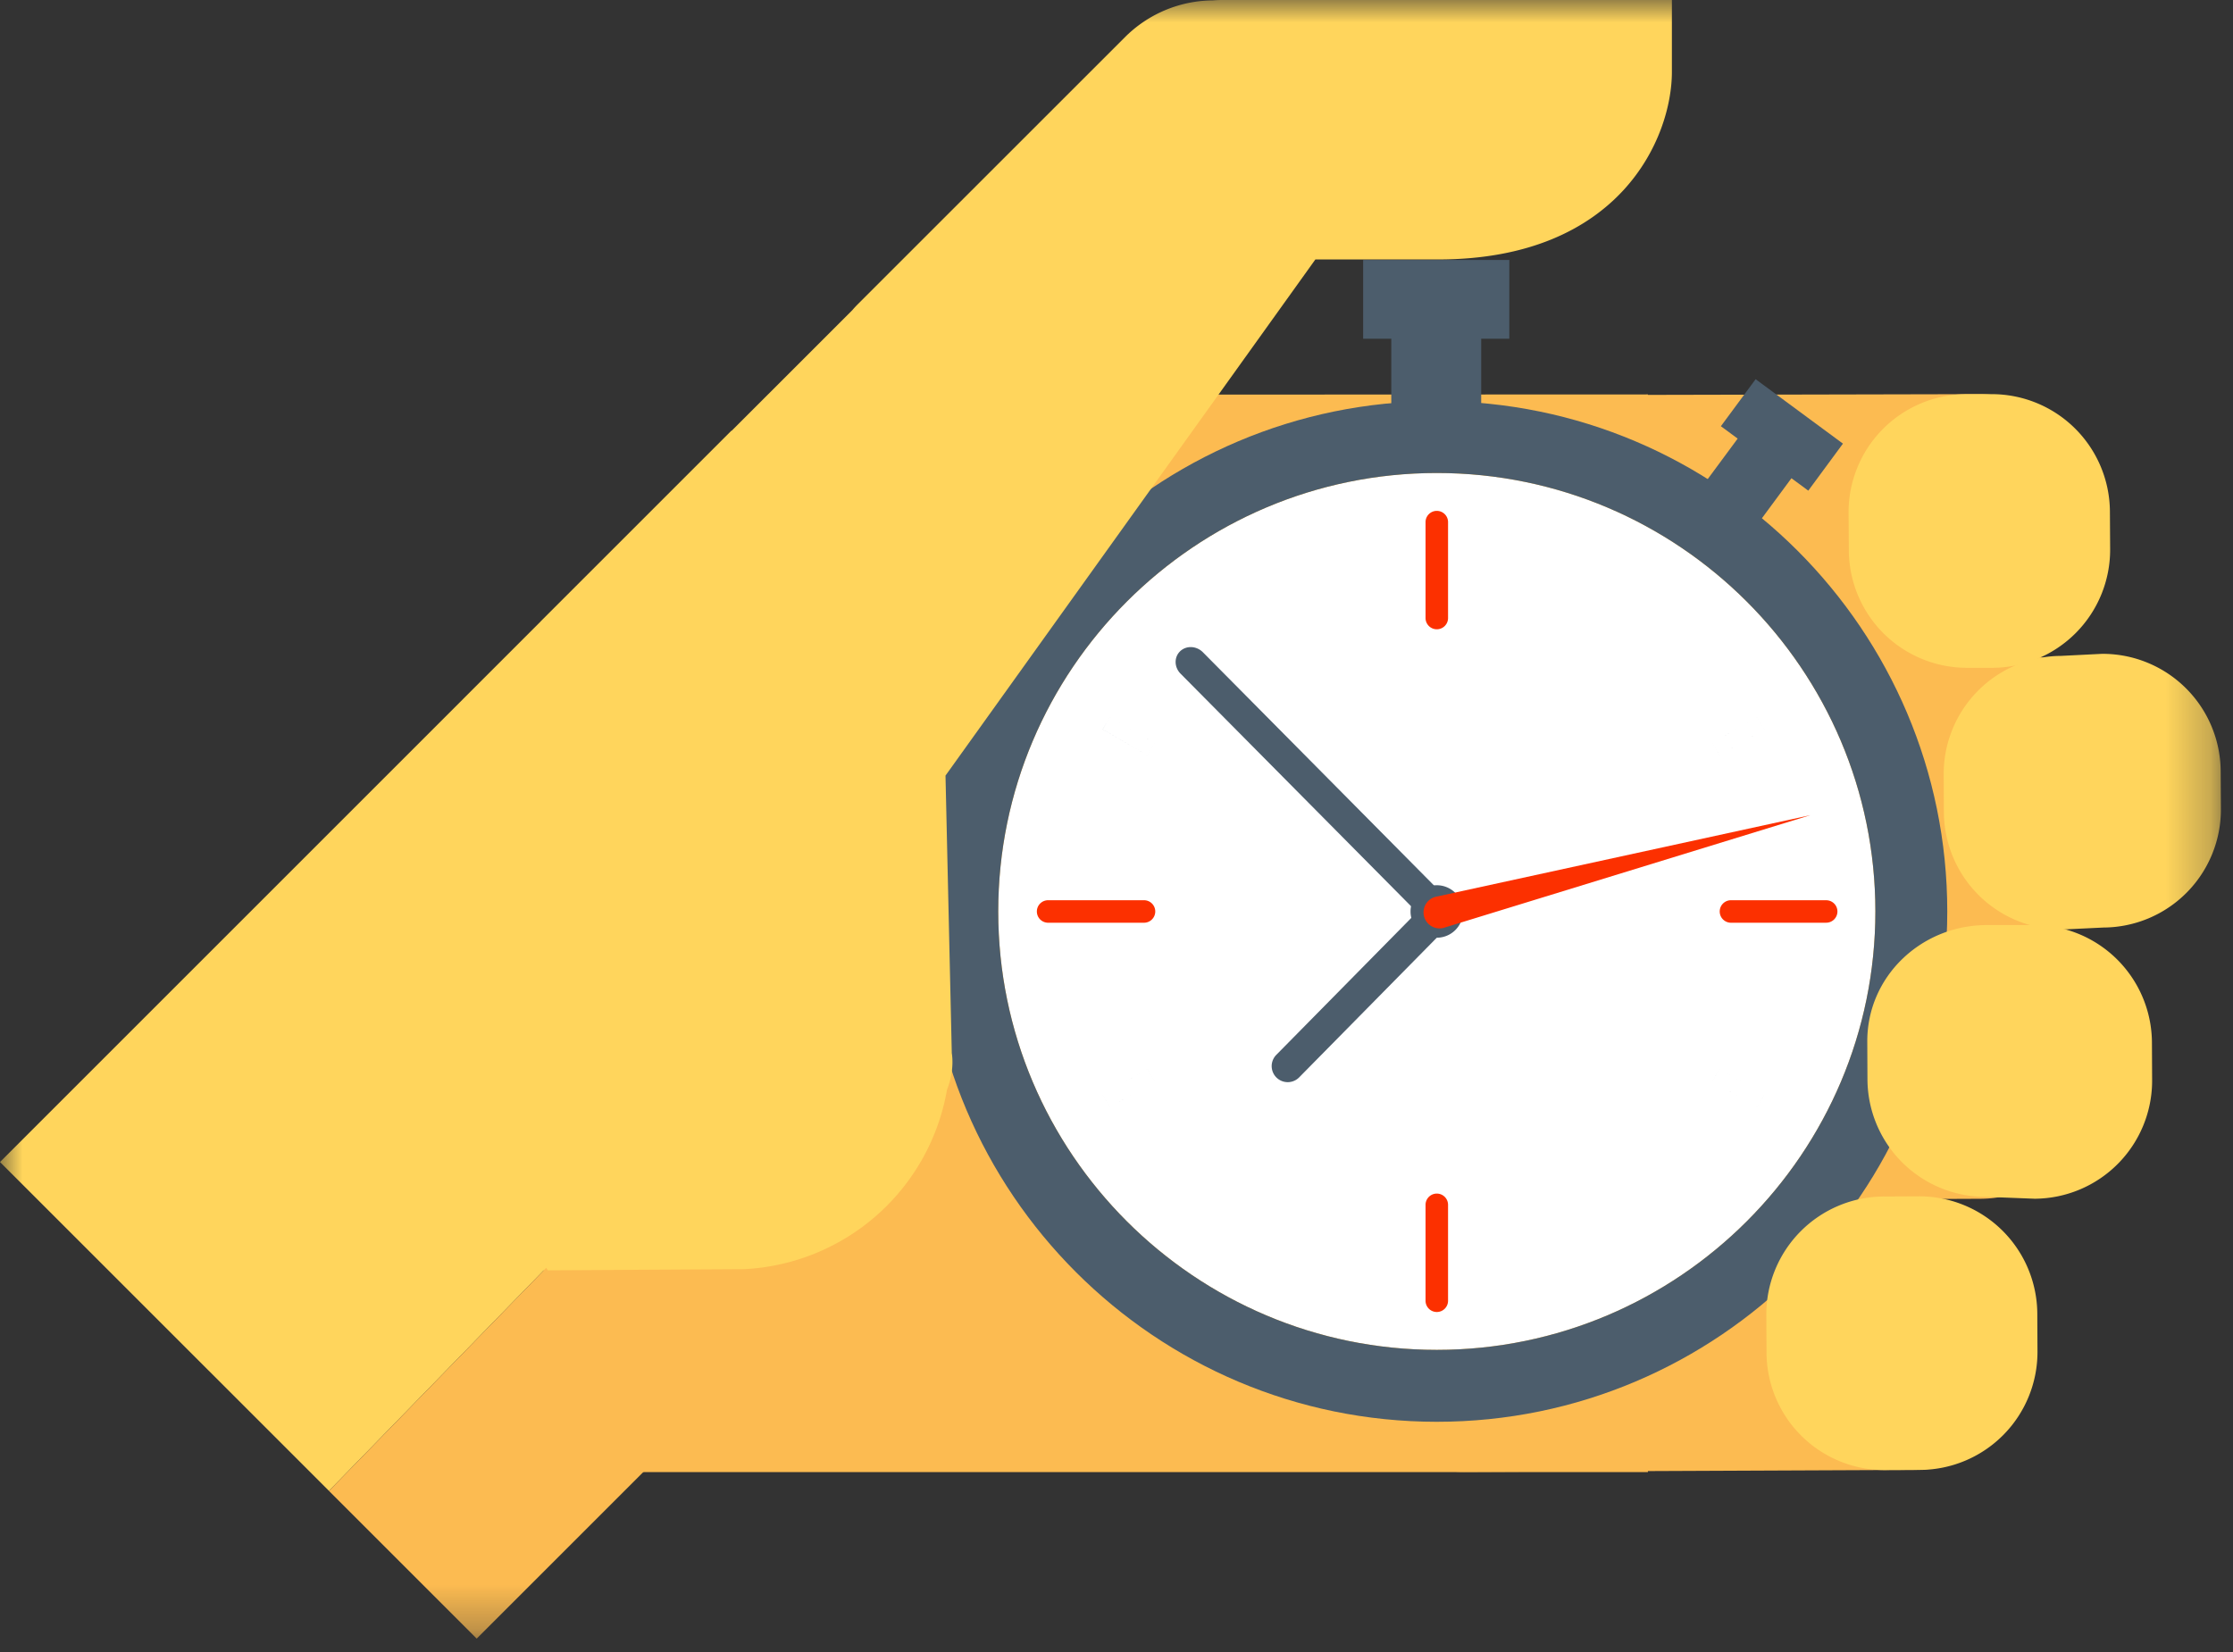 <svg width="50" height="37" xmlns="http://www.w3.org/2000/svg" xmlns:xlink="http://www.w3.org/1999/xlink"><rect width="100%" height="100%" fill="#333333" stroke="none"/><defs><path id="a" d="M0 36.7h49.73V0H0z"/></defs><g fill="none" fill-rule="evenodd"><path d="M21.18 12.372a2.643 2.643 0 0 0 2.658 2.627l20.51-.043a2.644 2.644 0 0 0 2.63-2.658l-.005-.84a2.644 2.644 0 0 0-2.658-2.63l-20.51.045a2.642 2.642 0 0 0-2.628 2.657l.003.842z" fill="#FCBB51"/><path d="M36.9 8.834l-18.972.007-5.82 5.82V27.62c0 2.08 1.934 5.22 2.065 5.35h22.726V8.834z" fill="#FCBB51"/><path d="M30.124 30.337a2.643 2.643 0 0 0 2.658 2.629l10.07-.044a2.643 2.643 0 0 0 2.628-2.658l-.004-.841a2.644 2.644 0 0 0-2.658-2.629l-10.07.044a2.644 2.644 0 0 0-2.63 2.658l.006.841z" fill="#FCBB51"/><path d="M31.62 24.262a2.645 2.645 0 0 0 2.66 2.63l10.069-.043a2.645 2.645 0 0 0 2.629-2.659l-.005-.841a2.644 2.644 0 0 0-2.658-2.63l-10.07.045a2.642 2.642 0 0 0-2.628 2.657l.004.84z" fill="#FCBB51"/><path d="M31.62 18.231a2.644 2.644 0 0 0 2.66 2.63l11.01-.044a2.643 2.643 0 0 0 2.628-2.658l-.005-.842a2.643 2.643 0 0 0-2.657-2.628l-11.01.043a2.644 2.644 0 0 0-2.63 2.659l.005.84z" fill="#FCBB51"/><path d="M32.172 10.594c-5.414 0-9.82 4.405-9.82 9.82s4.406 9.819 9.82 9.819c5.414 0 9.82-4.404 9.82-9.82 0-5.414-4.406-9.819-9.82-9.819" fill="#FFF"/><path d="M32.172 10.594c-5.414 0-9.82 4.405-9.82 9.82s4.406 9.819 9.82 9.819c5.414 0 9.82-4.404 9.82-9.82 0-5.414-4.406-9.819-9.82-9.819m0 21.25c-6.304 0-11.431-5.127-11.431-11.43s5.127-11.43 11.431-11.43c6.303-.001 11.43 5.127 11.43 11.43s-5.127 11.43-11.43 11.43" fill="#4C5D6C"/><path d="M32.76 20.414a.587.587 0 1 1-1.176 0 .587.587 0 0 1 1.175 0" fill="#4C5D6C"/><path d="M32.435 20.16a.35.35 0 0 1 .006.5.365.365 0 0 1-.51-.025l-5.5-5.55c-.14-.145-.144-.367-.005-.5.14-.132.365-.12.508.023l5.5 5.551z" fill="#4C5D6C"/><path d="M29.088 24.132a.359.359 0 0 1-.508-.508l3.444-3.495c.14-.14.367-.14.507 0a.357.357 0 0 1 0 .508l-3.443 3.495z" fill="#4C5D6C"/><mask id="b" fill="#fff"><use xlink:href="#a"/></mask><path fill="#4C5D6C" mask="url(#b)" d="M30.523 7.586h3.273V5.823h-3.273z"/><path fill="#4C5D6C" mask="url(#b)" d="M31.153 9.348h2.013V7.03h-2.013zm9.337 1.641l-1.957-1.443.778-1.053 1.955 1.443z"/><path fill="#4C5D6C" mask="url(#b)" d="M39.335 11.765l-1.204-.89 1.023-1.383 1.203.888z"/><path d="M32.323 20.782a.358.358 0 0 1-.178-.696l8.393-1.829-8.215 2.525zm.101-6.94a.252.252 0 1 1-.504 0v-2.148a.252.252 0 1 1 .504 0v2.148zm0 15.291a.252.252 0 1 1-.504 0v-2.148a.252.252 0 1 1 .504 0v2.148zm6.319-8.467a.252.252 0 0 1 0-.503h2.148a.251.251 0 1 1 0 .503h-2.148zm-15.29 0a.252.252 0 0 1 0-.503H25.6a.252.252 0 1 1 0 .503h-2.147z" fill="#FC3000" mask="url(#b)"/><path fill="#4C5D6C" mask="url(#b)" d="M28.147 12.947l-.14.075.54 1.023.281-.148-.542-1.024-.28.15.141-.076-.14.075.54 1.023.281-.148-.542-1.024-.28.15zm7.355 13.945l-.139.074.54 1.025.28-.148-.54-1.025-.28.148.139-.074-.139.074.54 1.025.28-.148-.54-1.025-.28.148zM24.77 16.198l-.08.139 1.003.578.159-.275-1.003-.58-.158.277.08-.139-.08.139 1.002.578.159-.275-1.003-.58-.158.277zm13.651 7.881l-.078.138 1.002.58.16-.276-1.004-.58-.158.276.078-.138-.078.138 1.002.58.16-.276-1.004-.58-.158.276zm-2.374-11.132l-.14-.074-.541 1.024.282.148.54-1.023-.282-.15.141.075-.14-.074-.541 1.024.282.148.54-1.023-.282-.15zM28.69 26.892l-.139-.074-.541 1.025.28.148.542-1.025-.28-.148.138.074-.139-.074-.541 1.025.28.148.542-1.025-.28-.148zm10.734-10.694l-.079-.137-1.003.579.16.275 1.002-.578-.159-.276.08.137-.08-.137-1.003.579.16.275 1.002-.578-.159-.276zm-13.651 7.881l-.08-.138-1.002.58.158.275 1.003-.579-.159-.276.08.138-.08-.138-1.002.58.158.275 1.003-.579-.159-.276z"/><path d="M39.555 30.297a2.642 2.642 0 0 0 2.657 2.628l.782-.003a2.643 2.643 0 0 0 2.628-2.658l-.004-.841a2.644 2.644 0 0 0-2.658-2.629l-.78.004a2.644 2.644 0 0 0-2.63 2.657l.005.842zm2.26-6.12a2.645 2.645 0 0 0 2.66 2.629l1.086.042a2.644 2.644 0 0 0 2.628-2.658l-.004-.842a2.645 2.645 0 0 0-2.658-2.629h-1.056c-1.46.009-2.668 1.157-2.66 2.617l.004.841z" fill="#FFD55C" mask="url(#b)"/><path d="M43.526 18.19a2.644 2.644 0 0 0 2.658 2.628l.916-.044a2.643 2.643 0 0 0 2.629-2.657l-.005-.843a2.644 2.644 0 0 0-2.657-2.63l-.917.046a2.644 2.644 0 0 0-2.628 2.658l.004.842z" fill="#FFD55C" mask="url(#b)"/><path d="M41.398 12.327a2.644 2.644 0 0 0 2.658 2.63h.563a2.645 2.645 0 0 0 2.63-2.66l-.005-.84a2.645 2.645 0 0 0-2.659-2.629h-.563a2.645 2.645 0 0 0-2.63 2.659l.006.84zM27.368 0c-.072 0-.142.003-.215.009a2.808 2.808 0 0 0-1.966.826l-5.982 5.981a2.28 2.28 0 0 0-.12.13l-6.976 6.976L10.1 24.51h-.805v3.958l7.352-.042a4.854 4.854 0 0 0 4.558-4.022c.18-.447.107-.813.107-.813l-.141-6.22 8.282-11.56H32.2c4.084 0 5.236-2.733 5.236-4.2V0h-10.07z" fill="#FFD55C" mask="url(#b)"/><path fill="#FFD55C" mask="url(#b)" d="M16.385 9.64L0 26.026l7.366 7.365 4.864-4.995h4.155z"/><path fill="#FCBB51" mask="url(#b)" d="M7.366 33.392l3.308 3.308 4.164-4.164-2.608-4.14z"/></g></svg>